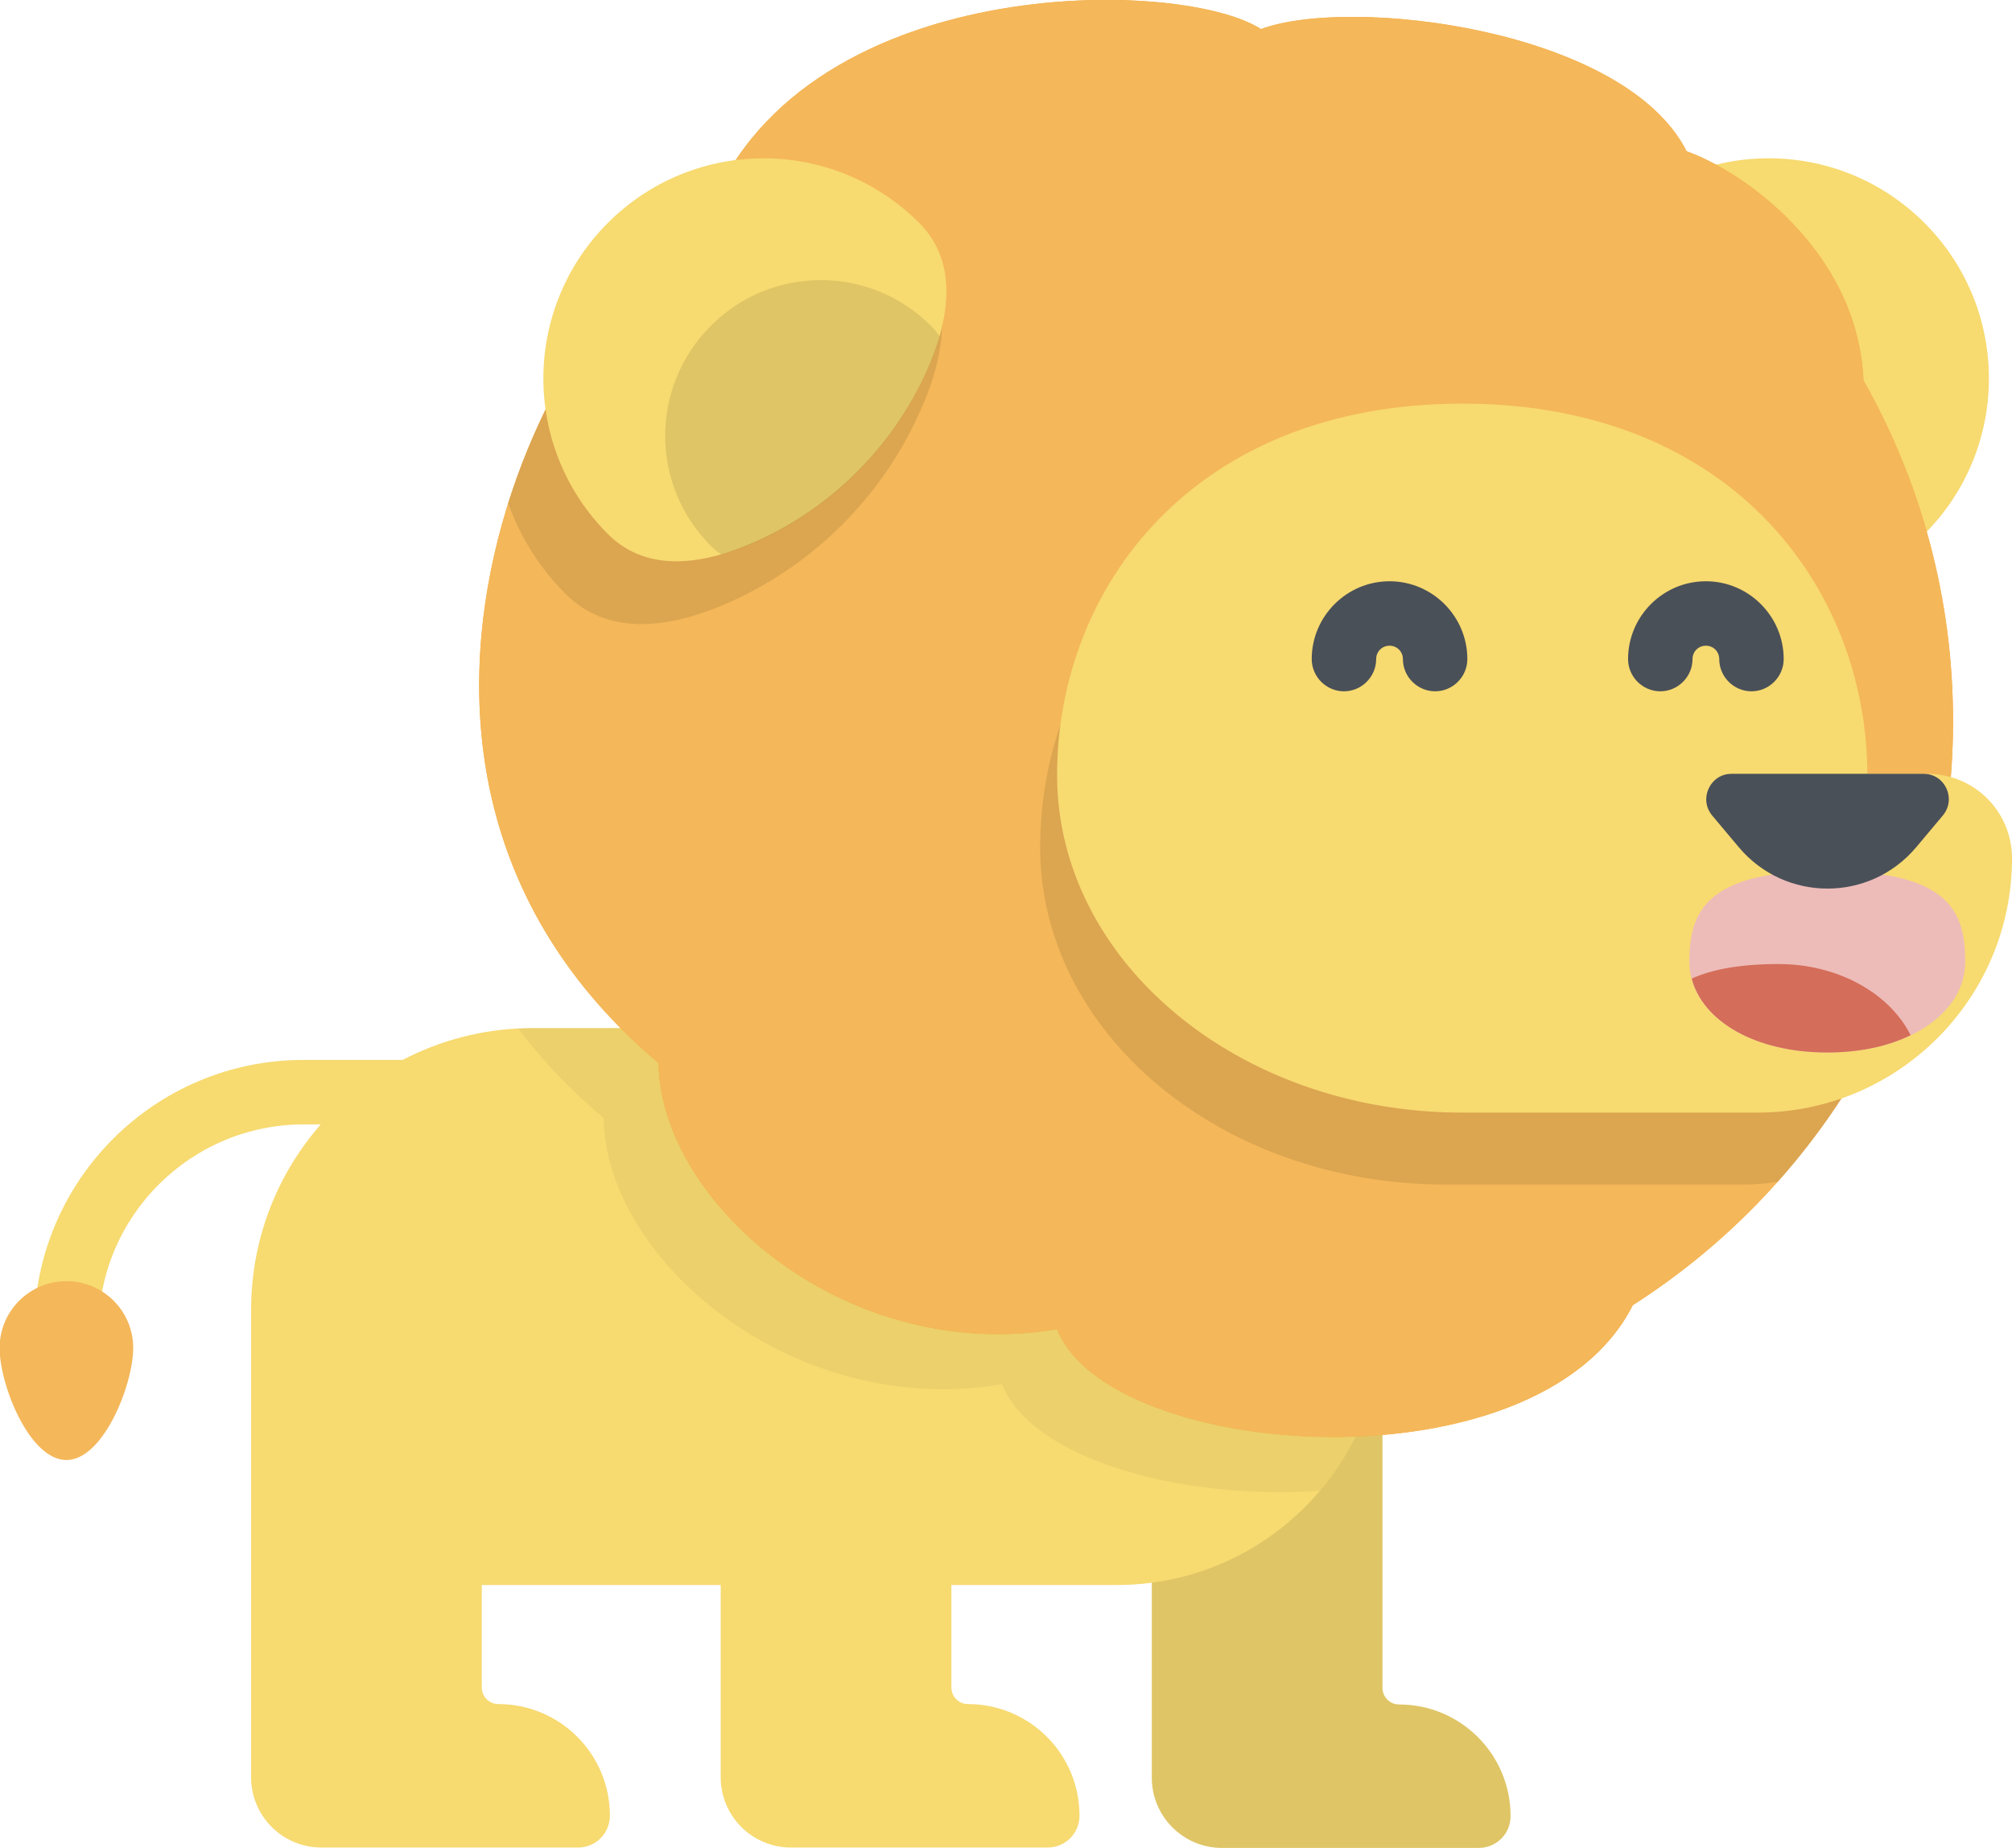 <?xml version="1.0" encoding="utf-8"?>
<!-- Generator: Adobe Illustrator 21.0.0, SVG Export Plug-In . SVG Version: 6.00 Build 0)  -->
<svg version="1.1" id="Layer_1" xmlns="http://www.w3.org/2000/svg" xmlns:xlink="http://www.w3.org/1999/xlink" x="0px" y="0px"
	 viewBox="-49 161.9 512 470.2" style="enable-background:new -49 161.9 512 470.2;" xml:space="preserve">
<style type="text/css">
	.st0{fill:#F7DA70;}
	.st1{fill:#F4B759;}
	.st2{opacity:0.1;enable-background:new    ;}
	.st3{opacity:5.000000e-02;enable-background:new    ;}
	.st4{fill:#F4AC3B;}
	.st5{fill:#EDBCB9;}
	.st6{fill:#D46D59;}
	.st7{fill:#4A5058;}
</style>
<path class="st0" d="M-23.9,500.1h-16.4c0-37.8,30.7-68.5,68.5-68.5h34.6V448H28.3C-0.5,448-23.9,471.4-23.9,500.1z"/>
<path class="st1" d="M-15.1,504.9c0-9.4-7.6-17-17-17s-17,7.6-17,17c0,9.4,7.6,28.5,17,28.5S-15.1,514.2-15.1,504.9z"/>
<path class="st0" d="M302.8,591.4V488.7h-58.7v125.5c0,9.9,8,17.9,17.9,17.9h65.3c4.5,0,8.1-3.6,8.1-8.1l0,0
	c0-15.7-12.7-28.4-28.4-28.4l0,0C304.7,595.6,302.8,593.7,302.8,591.4z"/>
<path class="st2" d="M302.8,591.4V488.7h-58.7v125.5c0,9.9,8,17.9,17.9,17.9h65.3c4.5,0,8.1-3.6,8.1-8.1l0,0
	c0-15.7-12.7-28.4-28.4-28.4l0,0C304.7,595.6,302.8,593.7,302.8,591.4z"/>
<path class="st0" d="M86.6,423.5c-39.6,0-71.7,32.1-71.7,71.7v118.9c0,9.9,8,17.9,17.9,17.9h65.3c4.5,0,8.1-3.6,8.1-8.1l0,0
	c0-15.7-12.7-28.4-28.4-28.4c-2.3,0-4.2-1.9-4.2-4.2v-26.1h60.8v48.9c0,9.9,8,17.9,17.9,17.9h65.3c4.5,0,8.1-3.6,8.1-8.1l0,0
	c0-15.7-12.7-28.4-28.4-28.4c-2.3,0-4.2-1.9-4.2-4.2v-26.1h42.1c37.4,0,67.7-30.3,67.7-67.7v-74.1L86.6,423.5L86.6,423.5z"/>
<path class="st3" d="M86.6,423.5c-1.2,0-2.4,0-3.7,0.1c5.9,7.9,13.1,15.5,21.7,22.8c0.5,35.9,48,76.7,101.4,67.7
	c7.4,18.8,45,29.6,80.9,27.1c9.9-11.8,16-27,16-43.6v-74.1L86.6,423.5L86.6,423.5z"/>
<path class="st0" d="M361.5,218.6c21.9-21.9,57.3-21.9,79.2,0c21.9,21.9,21.9,57.3,0,79.2c-10.4,10.4-25.4,7.5-38.3,1.6
	c-18.8-8.6-34-23.8-42.6-42.6C354,244,351.1,229,361.5,218.6z"/>
<path class="st2" d="M358.5,244.8c15.5-15.5,40.6-15.5,56,0c15.5,15.5,15.5,40.5,0,56c-0.9,0.9-1.8,1.6-2.7,2.2
	c-3.2-0.9-6.4-2.1-9.4-3.5c-18.8-8.6-34-23.8-42.6-42.6c-1.4-3-2.6-6.2-3.5-9.4C356.9,246.5,357.6,245.6,358.5,244.8z"/>
<path class="st4" d="M425.2,258.7L425.2,258.7c-1.5-33.3-31.3-53.5-45-58.3c-15.7-31.1-85.4-39.6-108.3-31.1
	c-21.6-13.8-122.7-14.4-142.5,52.3c-29.4,4.2-104.7,131.8-10.8,210.8c0.5,35.9,48,76.7,101.4,67.7c13.2,33.5,122.4,41.7,146.5-6.1v0
	c49-31.3,81.5-86.1,81.5-148.6C448,313.9,439.7,284.3,425.2,258.7z"/>
<path class="st1" d="M425.2,258.7L425.2,258.7c-1.5-33.3-31.3-53.5-45-58.3c-15.7-31.1-85.4-39.6-108.3-31.1
	c-21.6-13.8-122.7-14.4-142.5,52.3c-29.4,4.2-104.7,131.8-10.8,210.8c0.5,35.9,48,76.7,101.4,67.7c13.2,33.5,122.4,41.7,146.5-6.1v0
	c49-31.3,81.5-86.1,81.5-148.6C448,313.9,439.7,284.3,425.2,258.7z"/>
<path class="st2" d="M437.2,377.2h-15.3c-0.2-47.3-34.6-94.2-103.1-94.2c-68.6,0-103.1,47.1-103.1,94.5s46.2,85.8,103.1,85.8h75.2
	c3.2,0,6.3-0.2,9.4-0.7c20.8-23.3,35.4-52.1,41.5-84C442.5,377.7,439.9,377.2,437.2,377.2z"/>
<path class="st2" d="M183,225c-13-13-30.4-19.1-47.4-18.1c-2.5,4.5-4.7,9.4-6.2,14.7c-13.6,1.9-37.1,30.5-49.1,68.3
	c3,8.4,7.9,16.4,14.6,23.1c11.6,11.6,28.2,8.3,42.5,1.8c20.9-9.6,37.8-26.4,47.3-47.3C191.4,253.2,194.6,236.5,183,225z"/>
<path class="st0" d="M184.9,218.6c-21.9-21.9-57.3-21.9-79.2,0c-21.9,21.9-21.9,57.3,0,79.2c10.4,10.4,25.4,7.5,38.3,1.6
	c18.8-8.6,34-23.8,42.6-42.6C192.4,244,195.3,229,184.9,218.6z"/>
<path class="st2" d="M187.9,244.8c-15.5-15.5-40.6-15.5-56,0c-15.5,15.5-15.5,40.5,0,56c0.9,0.9,1.8,1.6,2.7,2.2
	c3.2-0.9,6.4-2.1,9.4-3.5c18.8-8.6,34-23.8,42.6-42.6c1.4-3,2.6-6.2,3.5-9.4C189.5,246.5,188.7,245.6,187.9,244.8z"/>
<path class="st0" d="M441.5,358.8h-15.3c-0.2-47.3-34.6-94.2-103.1-94.2c-68.6,0-103.1,47.1-103.1,94.5S266.2,445,323.1,445h75.2
	c35.7,0,64.7-29,64.7-64.7l0,0C463,368.4,453.4,358.8,441.5,358.8z"/>
<path class="st5" d="M451.1,406.6c0-12.8-4.1-23.1-35.1-23.1c-30.9,0-35.1,10.4-35.1,23.1s14,23.1,35.1,23.1
	C437.1,429.7,451.1,419.3,451.1,406.6z"/>
<path class="st6" d="M403.6,407.2c-9.6,0-16.8,1.3-22.1,3.7c2.8,10.7,15.9,18.8,34.5,18.8c8.3,0,15.5-1.6,21.2-4.4
	C431.9,414.7,418.8,407.2,403.6,407.2z"/>
<g>
	<path class="st7" d="M316.2,337.8c-4.5,0-8.2-3.7-8.2-8.2c0-1.9-1.5-3.4-3.4-3.4c-1.9,0-3.4,1.5-3.4,3.4c0,4.5-3.7,8.2-8.2,8.2
		c-4.5,0-8.2-3.7-8.2-8.2c0-10.9,8.9-19.8,19.8-19.8c10.9,0,19.8,8.9,19.8,19.8C324.4,334.1,320.7,337.8,316.2,337.8z"/>
	<path class="st7" d="M396.7,337.8c-4.5,0-8.2-3.7-8.2-8.2c0-1.9-1.5-3.4-3.4-3.4c-1.9,0-3.4,1.5-3.4,3.4c0,4.5-3.7,8.2-8.2,8.2
		c-4.5,0-8.2-3.7-8.2-8.2c0-10.9,8.9-19.8,19.8-19.8c10.9,0,19.8,8.9,19.8,19.8C404.9,334.1,401.2,337.8,396.7,337.8z"/>
	<path class="st7" d="M445.4,369.4l-6.8,8.1c-11.8,14-33.3,14-45.1,0l-6.8-8.1c-3.5-4.2-0.5-10.6,4.9-10.6h48.9
		C446,358.8,448.9,365.2,445.4,369.4z"/>
</g>
</svg>
